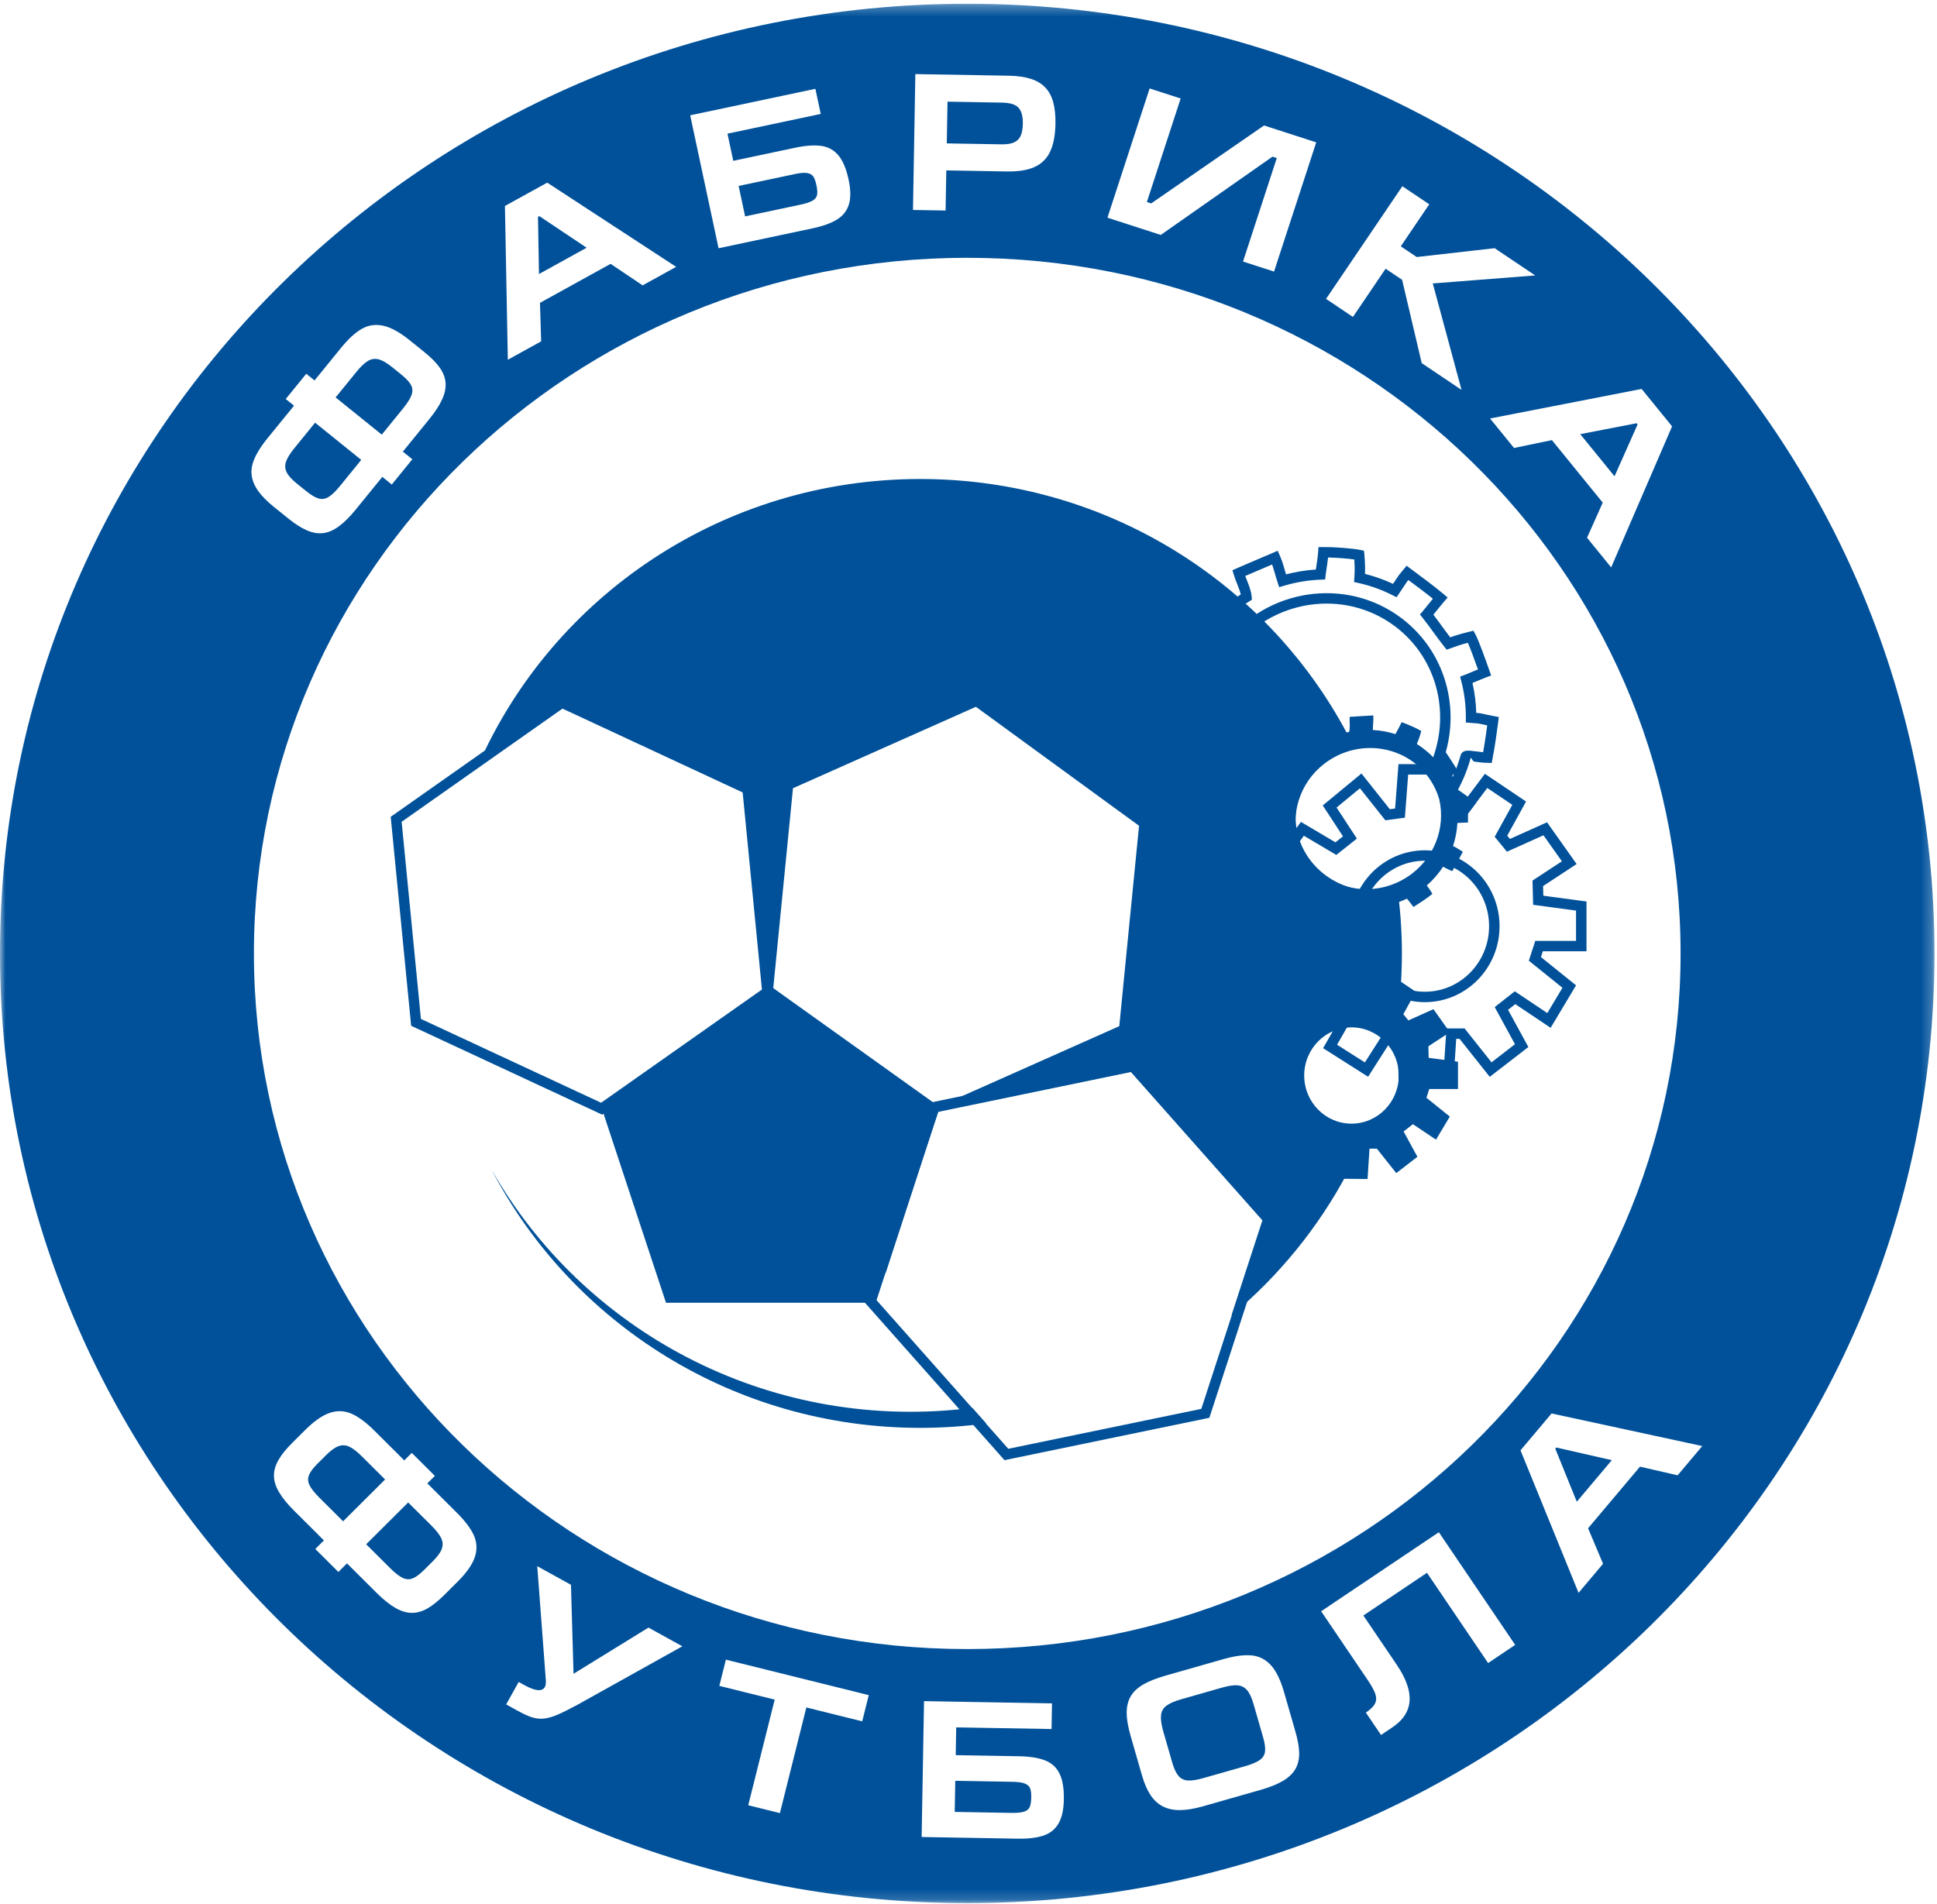 <?xml version="1.0" encoding="UTF-8" standalone="no"?>
<svg width="180px" height="177px" viewBox="0 0 180 177" version="1.1" xmlns="http://www.w3.org/2000/svg" xmlns:xlink="http://www.w3.org/1999/xlink">
    <!-- Generator: Sketch 39.1 (31720) - http://www.bohemiancoding.com/sketch -->
    <title>logo-xl</title>
    <desc>Created with Sketch.</desc>
    <defs>
        <polygon id="path-1" points="179.767 176.833 179.767 0.287 9.4552515e-21 0.287 0 176.833"></polygon>
    </defs>
    <g id="Works" stroke="none" stroke-width="1" fill="none" fill-rule="evenodd">
        <g id="Фабрика-футбола" transform="translate(-631, -123)">
            <g id="Top" transform="translate(-244, 0)">
                <g id="logo-xl" transform="translate(875, 123)">
                    <g id="LogoWhite">
                        <g id="Page-1">
                            <g id="01.-FF---Main">
                                <g id="Menu">
                                    <g id="Logo">
                                        <g id="LogoWhite">
                                            <path d="M136.625,81.784 C135.545,80.685 134.054,80.005 132.408,80.005 C130.762,80.005 129.271,80.685 128.192,81.784 C127.109,82.887 126.439,84.41 126.439,86.093 C126.439,87.776 127.109,89.299 128.192,90.402 C129.271,91.501 130.763,92.181 132.408,92.181 C134.054,92.181 135.545,91.501 136.625,90.402 C137.707,89.299 138.377,87.776 138.377,86.093 C138.377,84.41 137.707,82.887 136.625,81.784 L136.625,81.784 L136.625,81.784 Z M132.408,79.036 C130.49,79.036 128.753,79.828 127.496,81.107 C126.243,82.384 125.467,84.147 125.467,86.093 C125.467,88.039 126.243,89.802 127.497,91.079 C128.753,92.358 130.49,93.149 132.408,93.149 C134.327,93.149 136.064,92.358 137.32,91.079 C138.574,89.802 139.349,88.039 139.349,86.093 C139.349,84.147 138.574,82.384 137.32,81.107 C136.064,79.828 134.327,79.036 132.408,79.036 L132.408,79.036 L132.408,79.036 Z M126.374,73.27 L124.204,75.061 L125.852,77.58 L126.092,77.947 L125.748,78.221 L124.44,79.257 L124.178,79.465 L123.892,79.295 L121.154,77.676 L119.363,80.109 L122.568,82.321 L122.915,82.56 L122.728,82.934 L122.266,83.855 L122.141,84.103 L121.861,84.121 L118.241,84.36 L118.241,87.336 L121.942,87.61 L122.331,87.639 L122.388,88.02 L122.581,89.288 L122.624,89.575 L122.387,89.749 L119.481,91.874 L121.303,94.221 L124.359,92.473 L124.735,92.258 L124.991,92.606 L125.837,93.757 L126.022,94.01 L125.867,94.281 L124.249,97.108 L126.834,98.75 L128.804,95.665 L129.002,95.355 L129.353,95.46 L130.507,95.806 L130.845,95.907 L130.852,96.26 L130.92,99.707 L134.144,99.737 L134.383,96.047 L134.413,95.593 L134.867,95.593 L135.867,95.593 L136.1,95.593 L136.247,95.779 L138.602,98.743 L140.782,97.06 L139.095,93.966 L138.9,93.609 L139.22,93.357 L140.489,92.359 L140.767,92.141 L141.059,92.336 L143.788,94.164 L145.194,91.814 L142.329,89.505 L142.071,89.297 L142.173,88.981 L142.558,87.791 L142.667,87.455 L143.019,87.455 L146.456,87.455 L146.456,84.637 L142.878,84.156 L142.468,84.101 L142.458,83.689 L142.42,82.115 L142.413,81.849 L142.638,81.701 L145.142,80.056 L143.431,77.641 L140.373,79.013 L140.034,79.165 L139.798,78.877 L139.106,78.032 L138.899,77.78 L139.056,77.495 L140.535,74.81 L138.208,73.242 L136.062,76.097 L135.861,76.364 L135.542,76.273 L134.465,75.966 L134.127,75.87 L134.114,75.518 L133.978,71.993 L130.857,71.993 L130.583,75.614 L130.553,76.004 L130.161,76.056 L129.008,76.21 L128.737,76.246 L128.565,76.03 L126.374,73.27 L126.374,73.27 Z M123.252,74.591 L126.136,72.211 L126.517,71.896 L126.825,72.285 L129.153,75.217 L129.644,75.151 L129.922,71.473 L129.956,71.024 L130.406,71.024 L134.444,71.024 L134.91,71.024 L134.928,71.491 L135.069,75.132 L135.488,75.252 L137.71,72.294 L137.987,71.925 L138.369,72.182 L141.445,74.255 L141.812,74.502 L141.599,74.889 L140.064,77.675 L140.313,77.979 L143.397,76.596 L143.762,76.432 L143.993,76.758 L146.223,79.906 L146.511,80.312 L146.092,80.587 L143.395,82.359 L143.417,83.254 L147.006,83.737 L147.428,83.793 L147.428,84.215 L147.428,87.939 L147.428,88.423 L146.942,88.423 L143.372,88.423 L143.198,88.961 L146.132,91.325 L146.459,91.587 L146.242,91.949 L144.358,95.097 L144.096,95.534 L143.672,95.25 L140.812,93.334 L140.14,93.862 L141.83,96.96 L142.027,97.321 L141.7,97.573 L138.817,99.799 L138.438,100.091 L138.141,99.716 L135.635,96.562 L135.322,96.562 L135.082,100.254 L135.052,100.71 L134.594,100.706 L130.441,100.667 L129.97,100.663 L129.961,100.195 L129.891,96.631 L129.427,96.492 L127.394,99.676 L127.134,100.084 L126.724,99.824 L123.34,97.674 L122.951,97.427 L123.179,97.029 L124.869,94.076 L124.464,93.525 L121.419,95.267 L121.052,95.476 L120.794,95.144 L118.41,92.073 L118.105,91.681 L118.507,91.388 L121.576,89.143 L121.485,88.546 L117.721,88.267 L117.269,88.234 L117.269,87.785 L117.269,83.908 L117.269,83.456 L117.725,83.426 L121.521,83.176 L121.671,82.876 L118.403,80.62 L117.992,80.337 L118.286,79.937 L120.632,76.751 L120.893,76.397 L121.271,76.62 L124.098,78.293 L124.799,77.738 L123.155,75.226 L122.919,74.866 L123.252,74.591 L123.252,74.591 Z" id="Fill-1" fill="#005199"></path>
                                            <path d="M105.849,76.755 L98.268,71.226 L90.687,65.697 L82.188,69.481 L73.689,73.265 L72.77,82.578 L71.852,91.891 L79.432,97.42 L87.013,102.949 L95.512,99.165 L104.012,95.381 L104.93,86.068 L105.849,76.755 L105.849,76.755 Z M91.64,132.307 L90.358,130.86 C90.09,130.894 89.821,130.925 89.551,130.955 C71.164,132.951 54.18,123.671 45.685,108.728 C53.105,122.971 68.161,132.719 85.523,132.719 C87.598,132.719 89.64,132.577 91.64,132.307 L91.64,132.307 L91.64,132.307 Z M85.523,44.523 C103.032,44.523 118.194,54.437 125.545,68.878 L124.763,69.429 C124.416,69.602 124.088,69.808 123.784,70.043 C123.314,70.324 122.879,70.655 122.49,71.029 L121.659,71.614 L121.692,71.943 C120.874,73.063 120.393,74.427 120.393,75.9 C120.393,79.701 123.592,82.783 127.538,82.783 C128.341,82.783 129.113,82.655 129.834,82.419 C130.124,84.446 130.275,86.516 130.275,88.621 C130.275,90.07 130.204,91.503 130.065,92.916 L126.473,93.91 L122.983,94.214 L119.055,96.979 L119.526,101.792 L121.503,104.498 L125.6,106.49 L125.202,109.026 C122.506,114.104 118.836,118.6 114.437,122.274 L114.467,122.18 L117.315,113.431 L111.204,106.536 L105.093,99.641 L96.135,101.495 L87.177,103.348 L84.33,112.097 L82.298,118.336 C73.229,115.581 63.991,110.721 56.853,102.323 L63.903,97.36 L71.53,91.99 L70.616,82.646 L69.703,73.302 L61.162,69.327 L52.622,65.352 L44.995,70.722 L44.457,71.101 L44.455,71.082 C51.339,55.456 67.137,44.523 85.523,44.523 L85.523,44.523 L85.523,44.523 Z" id="Fill-3" fill="#005199"></path>
                                            <path d="M114.487,122.191 L117.34,113.425 L111.217,106.516 L105.098,99.612 L96.128,101.468 L87.161,103.324 L84.309,112.085 L81.456,120.851 L87.58,127.76 L93.698,134.664 L102.669,132.808 L111.636,130.953 L114.487,122.191 L114.487,122.191 Z M118.346,113.461 L115.408,122.489 L112.47,131.517 L112.383,131.783 L112.107,131.84 L102.863,133.752 L93.619,135.665 L93.345,135.722 L93.158,135.511 L86.853,128.396 L80.547,121.281 L80.365,121.076 L80.451,120.814 L83.389,111.787 L86.327,102.759 L86.413,102.493 L86.69,102.436 L95.934,100.523 L105.178,98.611 L105.451,98.554 L105.638,98.766 L111.944,105.88 L118.25,112.995 L118.431,113.2 L118.346,113.461 L118.346,113.461 Z" id="Fill-5" fill="#005199"></path>
                                            <path d="M125.591,95.493 C123.164,95.493 121.196,97.497 121.196,99.968 C121.196,102.438 123.164,104.443 125.591,104.443 C128.017,104.443 129.986,102.438 129.986,99.968 C129.986,97.497 128.017,95.493 125.591,95.493 L125.591,95.493 L125.591,95.493 Z M119.567,92.39 L121.531,90.769 L123.233,92.913 L124.018,92.808 L124.228,90.038 L126.977,90.038 L127.082,92.756 L127.814,92.965 L129.464,90.769 L131.559,92.181 L130.407,94.272 L130.878,94.847 L133.208,93.802 L134.727,95.944 L132.737,97.251 L132.763,98.323 L135.486,98.689 L135.486,101.224 L132.815,101.224 L132.553,102.035 L134.727,103.786 L133.444,105.929 L131.297,104.492 L130.433,105.171 L131.715,107.523 L129.752,109.04 L127.945,106.766 L127.265,106.766 L127.082,109.588 L124.254,109.562 L124.202,106.896 L123.416,106.661 L121.897,109.04 L119.593,107.576 L120.85,105.38 L120.274,104.596 L117.944,105.929 L116.321,103.838 L118.572,102.191 L118.442,101.329 L115.614,101.12 L115.614,98.48 L118.389,98.297 L118.703,97.67 L116.242,95.971 L117.839,93.802 L119.96,95.056 L120.85,94.351 L119.567,92.39 L119.567,92.39 Z" id="Fill-7" fill="#005199"></path>
                                            <path d="M69.909,82.819 L69.013,73.657 L60.639,69.759 L52.269,65.865 L44.795,71.127 L37.323,76.387 L38.219,85.546 L39.114,94.708 L47.489,98.605 L55.858,102.5 L63.332,97.238 L70.804,91.977 L69.909,82.819 L69.909,82.819 Z M69.948,73.292 L70.871,82.728 L71.793,92.164 L71.82,92.442 L71.591,92.603 L63.889,98.025 L56.187,103.448 L55.959,103.608 L55.704,103.489 L47.08,99.476 L38.456,95.462 L38.206,95.346 L38.18,95.072 L37.257,85.637 L36.335,76.2 L36.308,75.923 L36.537,75.761 L44.239,70.339 L51.94,64.917 L52.168,64.757 L52.423,64.875 L61.047,68.889 L69.672,72.902 L69.921,73.018 L69.948,73.292 L69.948,73.292 Z" id="Fill-9" fill="#005199"></path>
                                            <polygon id="Fill-11" fill="#005199" points="71.606 91.667 79.467 97.286 87.329 102.905 84.326 111.997 81.323 121.088 71.606 121.088 61.889 121.088 58.886 111.997 55.884 102.905 63.745 97.286"></polygon>
                                            <path d="M135.81,74.823 C135.626,74.681 135.466,74.568 135.321,74.468 L135.325,74.497 L135.046,74.541 L135.069,75.132 L135.488,75.252 L135.81,74.823 L135.81,74.823 Z M109.956,68.872 C110.38,72.213 112.081,75.365 114.955,77.535 C115.571,78 116.212,78.399 116.868,78.734 C117.441,79.026 118.03,79.27 118.63,79.471 L119.535,78.242 C118.989,78.083 118.452,77.883 117.93,77.641 C117.2,77.304 116.497,76.885 115.833,76.384 C113.264,74.445 111.743,71.627 111.364,68.641 C110.986,65.659 111.744,62.509 113.73,59.899 C115.718,57.287 118.559,55.707 121.544,55.264 C124.531,54.821 127.665,55.516 130.235,57.456 C132.434,59.116 133.864,61.42 134.469,63.922 C135.028,66.238 134.879,68.723 133.978,71.024 L134.444,71.024 L134.91,71.024 L134.928,71.492 L134.953,72.136 L134.983,72.242 C135.05,72.096 135.114,71.951 135.176,71.804 C135.392,71.288 135.574,70.766 135.72,70.244 L135.72,70.242 C135.882,69.667 136.414,69.739 137.167,69.841 C137.367,69.868 137.59,69.898 137.822,69.918 C137.992,68.973 138.127,68 138.203,67.424 C137.909,67.365 137.738,67.325 137.618,67.298 C137.525,67.276 137.466,67.262 137.414,67.254 L137.414,67.254 C137.318,67.239 137.169,67.227 136.765,67.198 L136.668,67.191 L136.215,67.158 L136.218,66.706 C136.221,66.141 136.186,65.568 136.114,64.992 C136.042,64.42 135.935,63.859 135.793,63.313 L135.683,62.889 L136.097,62.738 C136.211,62.697 136.373,62.628 136.579,62.54 C136.781,62.455 137.025,62.351 137.343,62.224 C137.19,61.792 137.012,61.297 136.84,60.841 C136.683,60.425 136.531,60.035 136.406,59.747 C135.686,59.933 135.252,60.093 134.923,60.215 L134.767,60.271 L134.44,60.391 L134.221,60.118 C133.882,59.696 133.549,59.239 133.215,58.78 C132.873,58.309 132.528,57.836 132.201,57.429 L131.951,57.118 L132.21,56.815 C132.327,56.677 132.489,56.476 132.667,56.253 C132.812,56.071 132.97,55.874 133.154,55.652 C132.405,55.046 131.413,54.31 130.872,53.911 C130.821,53.973 130.793,54.008 130.759,54.055 L130.759,54.057 C130.7,54.139 130.669,54.185 130.614,54.27 C130.476,54.477 130.253,54.815 130.019,55.16 L129.778,55.515 L129.396,55.321 C128.888,55.062 128.374,54.841 127.858,54.657 C127.327,54.467 126.786,54.312 126.237,54.19 L125.825,54.099 L125.857,53.683 C125.879,53.4 125.891,53.055 125.884,52.684 C125.88,52.469 125.87,52.24 125.853,52.003 C125.541,51.959 125.145,51.919 124.721,51.886 C124.282,51.852 123.826,51.827 123.416,51.817 C123.374,52.182 123.317,52.559 123.27,52.876 C123.232,53.128 123.199,53.343 123.188,53.448 L123.144,53.862 L122.725,53.879 C122.152,53.902 121.577,53.96 121.005,54.055 C120.439,54.149 119.877,54.279 119.324,54.444 L118.871,54.579 L118.724,54.13 C118.601,53.759 118.519,53.472 118.445,53.212 C118.369,52.948 118.301,52.712 118.215,52.469 L117.825,52.634 C117.231,52.886 116.432,53.225 115.716,53.537 C115.765,53.67 115.817,53.799 115.868,53.928 C116.066,54.424 116.26,54.907 116.311,55.444 L116.339,55.742 L116.085,55.9 C115.419,56.314 114.79,56.787 114.206,57.318 C113.637,57.836 113.104,58.415 112.617,59.056 C110.384,61.99 109.531,65.526 109.956,68.872 L109.956,68.872 L109.956,68.872 Z M114.37,78.306 C111.279,75.974 109.451,72.585 108.995,68.993 C108.539,65.405 109.452,61.615 111.842,58.474 C112.36,57.793 112.934,57.17 113.553,56.607 C114.107,56.103 114.692,55.651 115.3,55.252 C115.23,54.938 115.101,54.614 114.968,54.283 C114.853,53.996 114.736,53.704 114.648,53.41 L114.526,53.003 L114.918,52.83 C115.669,52.498 116.708,52.058 117.446,51.745 C117.869,51.566 118.194,51.428 118.286,51.387 L118.732,51.189 L118.928,51.635 C119.144,52.129 119.25,52.499 119.379,52.948 C119.418,53.086 119.46,53.232 119.507,53.388 C119.948,53.272 120.394,53.177 120.845,53.102 C121.318,53.024 121.796,52.968 122.278,52.936 L122.309,52.733 C122.376,52.291 122.46,51.732 122.492,51.297 L122.524,50.851 L122.974,50.849 C123.524,50.845 124.186,50.874 124.793,50.922 C125.425,50.97 126.021,51.04 126.397,51.116 L126.748,51.186 L126.785,51.539 C126.825,51.927 126.846,52.311 126.852,52.669 C126.857,52.912 126.855,53.139 126.848,53.343 C127.299,53.457 127.745,53.592 128.185,53.749 C128.618,53.903 129.04,54.077 129.45,54.269 C129.665,53.951 129.748,53.825 129.805,53.74 C129.901,53.595 129.954,53.514 129.969,53.493 L129.97,53.494 C130.021,53.423 130.065,53.37 130.163,53.253 C130.202,53.206 130.26,53.136 130.416,52.946 L130.713,52.584 L131.085,52.865 C131.164,52.925 131.234,52.977 131.317,53.038 C131.904,53.47 133.324,54.518 134.154,55.225 L134.523,55.539 L134.207,55.906 C133.896,56.267 133.647,56.579 133.426,56.855 C133.35,56.95 133.278,57.041 133.201,57.134 C133.473,57.486 133.738,57.85 134.001,58.212 C134.258,58.565 134.514,58.918 134.764,59.242 C135.147,59.104 135.672,58.926 136.563,58.714 L136.926,58.627 L137.102,58.956 C137.264,59.257 137.504,59.854 137.748,60.505 C137.991,61.151 138.236,61.841 138.413,62.344 L138.567,62.785 L138.128,62.953 C137.66,63.132 137.263,63.3 136.959,63.429 L136.832,63.483 C136.938,63.946 137.02,64.411 137.078,64.875 C137.135,65.329 137.169,65.791 137.181,66.259 C137.363,66.274 137.466,66.284 137.568,66.301 L137.57,66.301 C137.662,66.315 137.729,66.331 137.835,66.355 C137.997,66.393 138.258,66.453 138.833,66.563 L139.281,66.648 L139.222,67.098 L139.208,67.212 C139.14,67.736 138.946,69.236 138.698,70.515 L138.621,70.915 L138.212,70.906 C137.774,70.898 137.374,70.843 137.038,70.798 C136.775,70.762 136.72,70.269 136.655,70.503 L136.654,70.502 C136.495,71.071 136.3,71.629 136.072,72.175 C135.898,72.589 135.702,73 135.486,73.404 C135.577,73.471 135.67,73.535 135.77,73.603 C136.046,73.793 136.365,74.012 136.791,74.371 L137.139,74.663 L136.865,75.029 L136.062,76.098 L135.861,76.365 L135.542,76.273 L134.465,75.966 L134.127,75.87 L134.114,75.518 L134.061,74.15 L134.044,73.727 L134.245,73.694 C134.224,73.536 134.202,73.375 134.181,73.228 C134.162,73.105 134.144,72.987 134.127,72.882 L134.012,72.884 L133.994,72.408 L133.978,71.993 L133.244,71.993 L132.483,71.993 L132.803,71.306 C133.869,69.017 134.092,66.485 133.527,64.145 C132.974,61.856 131.664,59.748 129.65,58.227 C127.296,56.451 124.424,55.815 121.684,56.221 C118.942,56.628 116.332,58.08 114.505,60.481 C112.676,62.884 111.977,65.781 112.325,68.52 C112.673,71.256 114.064,73.836 116.418,75.613 C117.027,76.073 117.671,76.456 118.336,76.764 C119.023,77.082 119.734,77.32 120.456,77.482 L121.178,77.643 L120.74,78.238 L119.207,80.321 L119.004,80.597 L118.675,80.497 C117.909,80.265 117.157,79.964 116.428,79.592 C115.712,79.228 115.024,78.799 114.37,78.306 L114.37,78.306 L114.37,78.306 Z" id="Fill-13" fill="#005199"></path>
                                            <path d="M121.36,79.648 C123.379,82.738 127.588,83.578 130.761,81.523 C133.265,79.9 134.375,76.958 133.739,74.271 C133.558,73.653 133.284,73.052 132.91,72.488 C130.87,69.412 126.655,68.602 123.497,70.679 C121.011,72.314 119.921,75.251 120.564,77.928 C120.74,78.523 121.004,79.103 121.36,79.648 M134.499,72.325 C134.833,72.946 135.077,73.596 135.232,74.259 C135.476,74.257 135.81,74.259 136.373,74.321 C136.427,74.697 136.424,75.809 136.417,76.452 C135.949,76.462 135.637,76.487 135.431,76.496 C135.393,77.225 135.256,77.948 135.025,78.645 C135.439,78.829 135.194,78.729 135.937,79.168 C135.836,79.364 135.389,80.24 134.954,80.972 C134.609,80.84 134.309,80.66 134.101,80.564 C133.688,81.198 133.182,81.783 132.59,82.3 C132.728,82.499 132.889,82.7 133.108,83.081 C132.602,83.516 131.529,84.188 131.349,84.303 C130.997,83.866 131.087,83.934 130.739,83.528 C130.17,83.802 129.579,84.005 128.98,84.139 C128.871,84.573 128.964,85.049 128.941,85.533 C128.146,85.596 126.972,85.663 126.747,85.682 C126.713,85.204 126.768,84.921 126.781,84.326 C126.065,84.292 125.357,84.168 124.675,83.958 C124.574,84.167 124.281,84.679 124.109,85.072 C123.505,84.864 122.644,84.483 122.28,84.267 C122.396,83.788 122.553,83.35 122.684,83.055 C122.096,82.69 121.551,82.252 121.067,81.745 C120.197,82.388 120.589,82.126 120.075,82.438 C119.974,82.286 119.209,81.178 118.821,80.511 C119.259,80.26 119.546,80.065 119.824,79.902 C119.485,79.283 119.238,78.635 119.077,77.974 C118.833,77.977 118.499,77.977 117.935,77.919 C117.878,77.543 117.874,76.432 117.875,75.789 C118.344,75.776 118.655,75.748 118.862,75.739 C118.895,75.008 119.026,74.284 119.252,73.586 C118.838,73.405 119.082,73.503 118.337,73.07 C118.437,72.873 118.877,71.993 119.307,71.259 C119.653,71.388 119.955,71.567 120.164,71.661 C120.572,71.024 121.073,70.435 121.662,69.914 C121.522,69.717 121.36,69.516 121.138,69.137 C121.641,68.699 122.71,68.019 122.889,67.902 C123.244,68.337 123.153,68.27 123.504,68.675 C124.108,68.378 124.735,68.163 125.373,68.025 C125.484,67.592 125.395,67.115 125.421,66.631 C126.216,66.574 127.391,66.514 127.615,66.498 C127.647,66.976 127.589,67.259 127.572,67.853 C128.287,67.892 128.995,68.021 129.676,68.235 C129.778,68.027 130.074,67.518 130.249,67.125 C130.852,67.337 131.71,67.725 132.072,67.943 C131.954,68.422 131.793,68.858 131.66,69.152 C132.245,69.521 132.787,69.964 133.268,70.474 C134.143,69.837 133.749,70.097 134.265,69.788 C134.365,69.94 135.123,71.054 135.506,71.724 C135.067,71.971 134.778,72.164 134.499,72.325" id="Fill-15" fill="#005199"></path>
                                            <polygon id="Fill-17" fill="#005199" points="54.513 23.027 50.119 20.088 49.994 20.158 50.086 25.471"></polygon>
                                            <path d="M74.371,19.025 C74.899,18.913 75.279,18.786 75.514,18.647 C75.752,18.506 75.888,18.329 75.93,18.115 C75.971,17.899 75.95,17.596 75.866,17.204 C75.791,16.852 75.698,16.589 75.583,16.415 C75.468,16.241 75.279,16.132 75.014,16.086 C74.752,16.039 74.37,16.071 73.872,16.176 L68.639,17.284 L69.242,20.111 L74.371,19.025 L74.371,19.025 Z" id="Fill-19" fill="#005199"></path>
                                            <g id="Group-23" transform="translate(0, 0.061)">
                                                <g id="Fill-21-Clipped">
                                                    <mask id="mask-2" fill="white">
                                                        <use xlink:href="#path-1"></use>
                                                    </mask>
                                                    <g id="path-1"></g>
                                                    <path d="M152.401,136.264 L147.576,141.99 L148.968,145.292 L146.692,147.993 L141.296,134.747 L144.185,131.318 L158.187,134.349 L155.897,137.068 L152.401,136.264 L152.401,136.264 Z M138.287,154.519 L132.605,146.13 L126.695,150.1 L129.803,154.688 C131.519,157.222 131.382,159.158 129.393,160.494 L128.335,161.205 L126.926,159.123 C127.36,158.831 127.645,158.552 127.773,158.286 C127.906,158.022 127.918,157.724 127.807,157.393 C127.696,157.061 127.458,156.629 127.094,156.09 L122.771,149.707 L124.697,148.413 L131.18,144.058 L133.709,142.359 L140.801,152.83 L138.287,154.519 L138.287,154.519 Z M120.379,164.367 C120.139,164.786 119.76,165.152 119.232,165.464 C118.708,165.778 118.019,166.057 117.167,166.3 L111.813,167.829 C110.996,168.062 110.28,168.182 109.667,168.186 C109.054,168.194 108.52,168.078 108.065,167.849 C107.611,167.615 107.228,167.264 106.915,166.792 C106.601,166.32 106.337,165.711 106.122,164.964 L105.061,161.277 C104.818,160.435 104.697,159.715 104.7,159.121 C104.703,158.527 104.832,158.017 105.086,157.591 C105.34,157.165 105.728,156.805 106.247,156.506 C106.768,156.205 107.456,155.933 108.317,155.687 L113.671,154.159 C114.725,153.857 115.603,153.742 116.31,153.808 C117.014,153.879 117.612,154.181 118.103,154.72 C118.59,155.258 118.996,156.086 119.319,157.205 L120.38,160.893 C120.607,161.68 120.724,162.35 120.729,162.907 C120.734,163.464 120.618,163.952 120.379,164.367 L120.379,164.367 L120.379,164.367 Z M98.367,169.429 C98.056,169.967 97.593,170.341 96.977,170.552 C96.361,170.762 95.555,170.86 94.56,170.843 L85.645,170.688 L85.867,158.059 L97.759,158.266 L97.717,160.652 L88.857,160.498 L88.812,163.079 L94.676,163.181 C95.696,163.199 96.51,163.328 97.121,163.569 C97.729,163.807 98.175,164.218 98.46,164.799 C98.746,165.378 98.878,166.178 98.86,167.203 C98.843,168.149 98.678,168.892 98.367,169.429 L98.367,169.429 L98.367,169.429 Z M80.123,159.936 L74.932,158.647 L72.474,168.466 L69.531,167.736 L71.989,157.916 L66.845,156.639 L67.455,154.203 L80.733,157.5 L80.123,159.936 L80.123,159.936 Z M53.625,158.419 C52.835,158.843 52.21,159.153 51.748,159.345 C51.288,159.539 50.875,159.651 50.508,159.684 C50.141,159.717 49.779,159.673 49.419,159.558 C49.062,159.441 48.614,159.235 48.076,158.938 L47.037,158.364 L48.199,156.277 L48.726,156.568 C49.749,157.132 50.384,157.192 50.632,156.746 C50.707,156.611 50.738,156.406 50.724,156.131 L49.926,145.517 L53.058,147.246 L53.297,155.517 L60.262,151.223 L63.41,152.961 L53.625,158.419 L53.625,158.419 Z M44.118,144.688 C43.883,145.377 43.353,146.132 42.531,146.951 L41.304,148.173 C40.722,148.752 40.19,149.179 39.704,149.453 C39.217,149.728 38.733,149.863 38.25,149.854 C37.766,149.848 37.258,149.693 36.73,149.386 C36.2,149.082 35.621,148.617 34.999,147.997 L32.245,145.254 L31.444,146.052 L29.299,143.916 L30.1,143.118 L27.325,140.354 C26.701,139.732 26.233,139.156 25.925,138.626 C25.615,138.098 25.46,137.592 25.458,137.114 C25.452,136.636 25.592,136.149 25.87,135.658 C26.147,135.167 26.571,134.638 27.142,134.069 L28.369,132.847 C29.192,132.028 29.95,131.5 30.641,131.266 C31.332,131.033 32.002,131.056 32.654,131.337 C33.304,131.62 34.017,132.146 34.792,132.918 L37.568,135.682 L38.267,134.985 L40.412,137.121 L39.712,137.818 L42.466,140.56 C43.239,141.33 43.767,142.04 44.049,142.685 C44.329,143.333 44.352,144 44.118,144.688 L44.118,144.688 L44.118,144.688 Z M89.884,23.901 C126.487,23.901 156.172,52.856 156.172,88.56 C156.172,124.264 126.487,153.219 89.884,153.219 C53.28,153.219 23.596,124.264 23.596,88.56 C23.596,52.856 53.28,23.901 89.884,23.901 L89.884,23.901 L89.884,23.901 Z M23.496,42.968 C23.71,42.294 24.161,41.534 24.85,40.685 L27.321,37.647 L26.552,37.027 L28.46,34.68 L29.229,35.3 L31.68,32.286 C32.368,31.439 33.022,30.843 33.637,30.496 C34.254,30.151 34.918,30.058 35.63,30.218 C36.342,30.379 37.151,30.825 38.055,31.554 L39.404,32.641 C40.043,33.157 40.525,33.639 40.849,34.092 C41.174,34.546 41.36,35.011 41.402,35.49 C41.446,35.97 41.345,36.49 41.094,37.044 C40.845,37.601 40.441,38.223 39.887,38.904 L37.436,41.919 L38.317,42.628 L36.408,44.976 L35.528,44.266 L33.057,47.304 C32.502,47.987 31.974,48.511 31.478,48.871 C30.983,49.233 30.494,49.44 30.017,49.492 C29.54,49.548 29.039,49.46 28.52,49.236 C28,49.013 27.427,48.648 26.8,48.142 L25.451,47.054 C24.547,46.325 23.941,45.63 23.636,44.97 C23.33,44.309 23.283,43.644 23.496,42.968 L23.496,42.968 L23.496,42.968 Z M50.852,16.915 L62.834,24.743 L59.718,26.463 L56.742,24.464 L50.178,28.089 L50.289,31.667 L47.192,33.377 L46.921,19.085 L50.852,16.915 L50.852,16.915 Z M75.771,8.195 L76.27,10.529 L67.602,12.364 L68.141,14.888 L73.877,13.674 C74.875,13.463 75.698,13.407 76.347,13.505 C76.994,13.6 77.521,13.901 77.93,14.403 C78.339,14.903 78.649,15.653 78.863,16.655 C79.06,17.581 79.067,18.342 78.886,18.936 C78.704,19.529 78.337,19.997 77.784,20.341 C77.232,20.684 76.469,20.96 75.495,21.166 L66.774,23.013 L64.137,10.657 L75.771,8.195 L75.771,8.195 Z M85.061,6.826 L93.705,6.976 C94.52,6.99 95.207,7.084 95.759,7.258 C96.313,7.428 96.762,7.691 97.109,8.045 C97.456,8.397 97.707,8.853 97.865,9.414 C98.022,9.975 98.096,10.665 98.081,11.478 C98.057,12.545 97.889,13.403 97.573,14.056 C97.26,14.706 96.777,15.177 96.123,15.468 C95.472,15.757 94.623,15.894 93.582,15.876 L87.937,15.778 L87.872,19.507 L84.84,19.455 L85.061,6.826 L85.061,6.826 Z M106.831,8.16 L109.715,9.093 L106.576,18.717 L106.975,18.847 L117.465,11.601 L122.313,13.17 L118.394,25.182 L115.51,24.249 L118.648,14.63 L118.248,14.501 L107.867,21.776 L102.912,20.172 L106.831,8.16 L106.831,8.16 Z M130.317,17.249 L132.817,18.928 L130.171,22.835 L131.652,23.83 L138.891,23.008 L142.662,25.541 L133.145,26.285 L135.815,36.178 L132.117,33.693 L130.293,25.946 L128.761,24.916 L125.725,29.399 L123.226,27.72 L130.317,17.249 L130.317,17.249 Z M155.381,39.569 L149.721,52.68 L147.479,49.922 L148.938,46.657 L144.215,40.848 L140.695,41.579 L138.467,38.838 L152.552,36.091 L155.381,39.569 L155.381,39.569 Z M89.884,0.287 C40.251,0.287 -0,39.816 -0,88.56 C-0,137.304 40.251,176.833 89.884,176.833 C139.516,176.833 179.767,137.304 179.767,88.56 C179.767,39.816 139.516,0.287 89.884,0.287 L89.884,0.287 L89.884,0.287 Z" id="Fill-21" fill="#00519A" mask="url(#mask-2)"></path>
                                                </g>
                                            </g>
                                            <path d="M37.445,37.979 C37.863,37.465 38.127,37.042 38.244,36.711 C38.361,36.38 38.344,36.073 38.192,35.788 C38.038,35.5 37.735,35.173 37.276,34.803 L36.41,34.105 C35.928,33.715 35.513,33.478 35.169,33.396 C34.82,33.314 34.492,33.365 34.182,33.553 C33.869,33.741 33.517,34.078 33.121,34.565 L31.189,36.941 L35.477,40.399 L37.445,37.979 L37.445,37.979 Z" id="Fill-24" fill="#005199"></path>
                                            <polygon id="Fill-26" fill="#005199" points="152.176 39.452 152.086 39.341 146.848 40.354 150.033 44.271"></polygon>
                                            <path d="M94.233,13.234 C94.524,13.102 94.732,12.893 94.852,12.613 C94.976,12.333 95.04,11.955 95.049,11.485 C95.06,10.821 94.929,10.334 94.654,10.023 C94.383,9.711 93.868,9.551 93.112,9.538 L88.049,9.45 L87.981,13.328 L93.044,13.416 C93.547,13.425 93.941,13.365 94.233,13.234" id="Fill-28" fill="#005199"></path>
                                            <path d="M27.589,44.953 L28.456,45.651 C28.915,46.022 29.298,46.249 29.615,46.336 C29.927,46.425 30.234,46.375 30.535,46.193 C30.836,46.01 31.196,45.664 31.614,45.15 L33.568,42.746 L29.28,39.288 L27.36,41.65 C26.963,42.138 26.704,42.553 26.584,42.898 C26.465,43.238 26.482,43.568 26.635,43.89 C26.788,44.209 27.107,44.564 27.589,44.953" id="Fill-30" fill="#005199"></path>
                                            <path d="M40.1,141.815 L37.929,139.654 L34.028,143.54 L36.239,145.742 C36.709,146.21 37.103,146.516 37.421,146.666 C37.74,146.816 38.048,146.831 38.349,146.711 C38.653,146.589 39.01,146.323 39.428,145.907 L40.216,145.122 C40.655,144.685 40.935,144.299 41.054,143.966 C41.172,143.63 41.155,143.3 41,142.973 C40.845,142.643 40.546,142.259 40.1,141.815" id="Fill-32" fill="#005199"></path>
                                            <path d="M33.627,135.369 C33.182,134.925 32.794,134.625 32.463,134.471 C32.135,134.316 31.803,134.299 31.466,134.417 C31.132,134.535 30.744,134.814 30.305,135.251 L29.517,136.036 C29.099,136.452 28.832,136.808 28.712,137.113 C28.591,137.413 28.608,137.722 28.759,138.039 C28.91,138.357 29.218,138.749 29.687,139.216 L31.883,141.404 L35.785,137.518 L33.627,135.369 L33.627,135.369 Z" id="Fill-34" fill="#005199"></path>
                                            <path d="M95.252,165.787 C95.008,165.683 94.628,165.628 94.119,165.619 L88.77,165.526 L88.719,168.415 L93.962,168.507 C94.501,168.516 94.901,168.477 95.161,168.394 C95.424,168.31 95.597,168.168 95.686,167.97 C95.775,167.768 95.823,167.468 95.83,167.068 C95.836,166.707 95.805,166.43 95.732,166.235 C95.659,166.04 95.5,165.891 95.252,165.787" id="Fill-36" fill="#005199"></path>
                                            <path d="M116.483,158.375 C116.312,157.781 116.109,157.35 115.874,157.085 C115.636,156.819 115.337,156.674 114.979,156.65 C114.617,156.624 114.132,156.7 113.526,156.873 L109.767,157.946 C109.149,158.123 108.696,158.318 108.404,158.537 C108.112,158.753 107.942,159.035 107.897,159.383 C107.85,159.727 107.904,160.201 108.061,160.8 L108.953,163.898 C109.113,164.433 109.302,164.824 109.521,165.077 C109.739,165.33 110.023,165.47 110.379,165.495 C110.735,165.522 111.217,165.448 111.823,165.274 L115.684,164.172 C116.322,163.99 116.783,163.795 117.069,163.59 C117.355,163.385 117.518,163.125 117.557,162.801 C117.598,162.48 117.537,162.037 117.375,161.474 L116.483,158.375 L116.483,158.375 Z" id="Fill-38" fill="#005199"></path>
                                            <polygon id="Fill-40" fill="#005199" points="144.529 134.655 146.527 139.583 149.78 135.722 144.621 134.546"></polygon>
                                        </g>
                                    </g>
                                </g>
                            </g>
                        </g>
                    </g>
                </g>
            </g>
        </g>
    </g>
</svg>